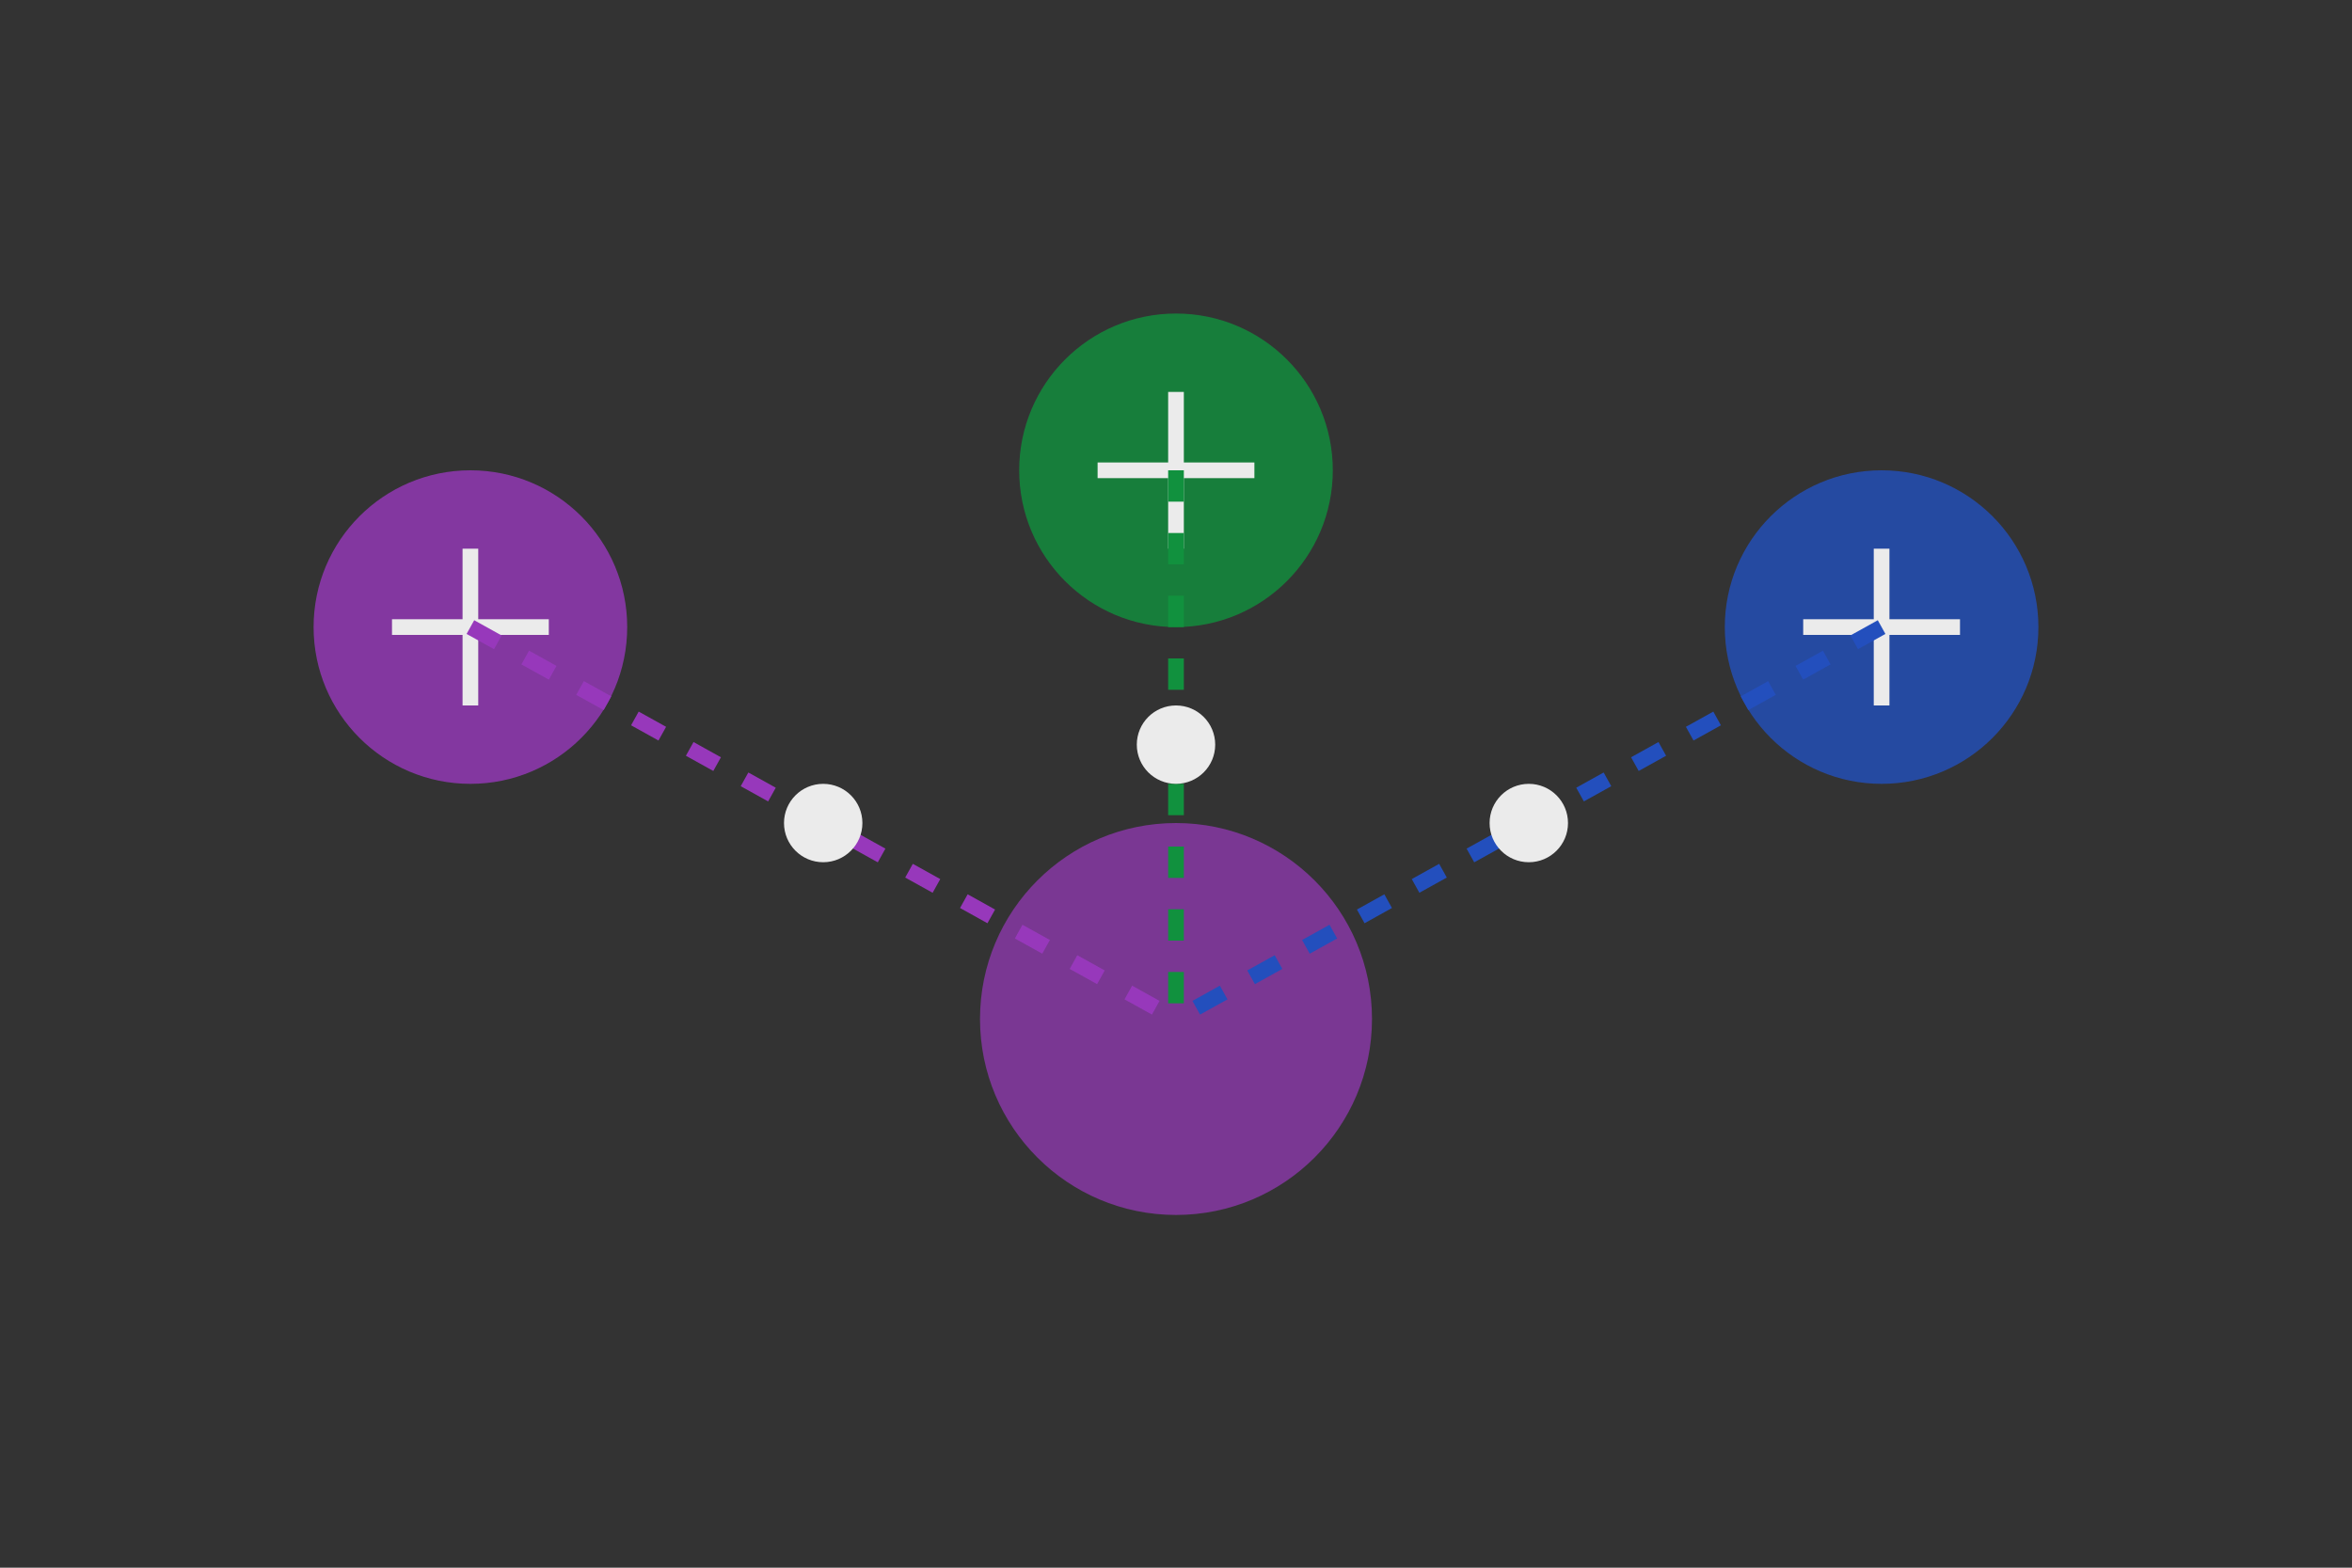 <svg width="300" height="200" viewBox="0 0 300 200" fill="none" xmlns="http://www.w3.org/2000/svg">
  <rect x="0" y="0" width="300" height="200" fill="#333333" stroke="none"/>
  <g opacity="0.9">
    <!-- People Icons -->
    <circle cx="60" cy="80" r="20" fill="#A239CA" opacity="0.8">
      <animate attributeName="r" values="20;22;20" dur="2s" repeatCount="indefinite" />
    </circle>
    <circle cx="150" cy="60" r="20" fill="#0D9B3F" opacity="0.8">
      <animate attributeName="r" values="20;22;20" dur="2.5s" repeatCount="indefinite" />
    </circle>
    <circle cx="240" cy="80" r="20" fill="#2152CC" opacity="0.8">
      <animate attributeName="r" values="20;22;20" dur="2.2s" repeatCount="indefinite" />
    </circle>
    
    <!-- Person Silhouettes -->
    <path d="M60 70V90M50 80H70" stroke="white" stroke-width="2" />
    <path d="M150 50V70M140 60H160" stroke="white" stroke-width="2" />
    <path d="M240 70V90M230 80H250" stroke="white" stroke-width="2" />
    
    <!-- Central Resource Hub -->
    <circle cx="150" cy="130" r="25" fill="#A239CA" opacity="0.7">
      <animate attributeName="r" values="25;28;25" dur="3s" repeatCount="indefinite" />
    </circle>
    
    <!-- Connection Lines -->
    <line x1="60" y1="80" x2="150" y2="130" stroke="#A239CA" stroke-width="2" stroke-dasharray="4 4">
      <animate attributeName="stroke-dashoffset" from="0" to="16" dur="2s" repeatCount="indefinite" />
    </line>
    <line x1="150" y1="60" x2="150" y2="130" stroke="#0D9B3F" stroke-width="2" stroke-dasharray="4 4">
      <animate attributeName="stroke-dashoffset" from="0" to="16" dur="2s" repeatCount="indefinite" />
    </line>
    <line x1="240" y1="80" x2="150" y2="130" stroke="#2152CC" stroke-width="2" stroke-dasharray="4 4">
      <animate attributeName="stroke-dashoffset" from="0" to="16" dur="2s" repeatCount="indefinite" />
    </line>
    
    <!-- Resource Sharing Animation -->
    <circle cx="105" cy="105" r="5" fill="white">
      <animate attributeName="cx" values="60;150" dur="2s" repeatCount="indefinite" />
      <animate attributeName="cy" values="80;130" dur="2s" repeatCount="indefinite" />
      <animate attributeName="opacity" values="0;1;0" dur="2s" repeatCount="indefinite" />
    </circle>
    <circle cx="150" cy="95" r="5" fill="white">
      <animate attributeName="cy" values="60;130" dur="1.5s" repeatCount="indefinite" />
      <animate attributeName="opacity" values="0;1;0" dur="1.5s" repeatCount="indefinite" />
    </circle>
    <circle cx="195" cy="105" r="5" fill="white">
      <animate attributeName="cx" values="240;150" dur="2.5s" repeatCount="indefinite" />
      <animate attributeName="cy" values="80;130" dur="2.5s" repeatCount="indefinite" />
      <animate attributeName="opacity" values="0;1;0" dur="2.5s" repeatCount="indefinite" />
    </circle>
  </g>
</svg>
